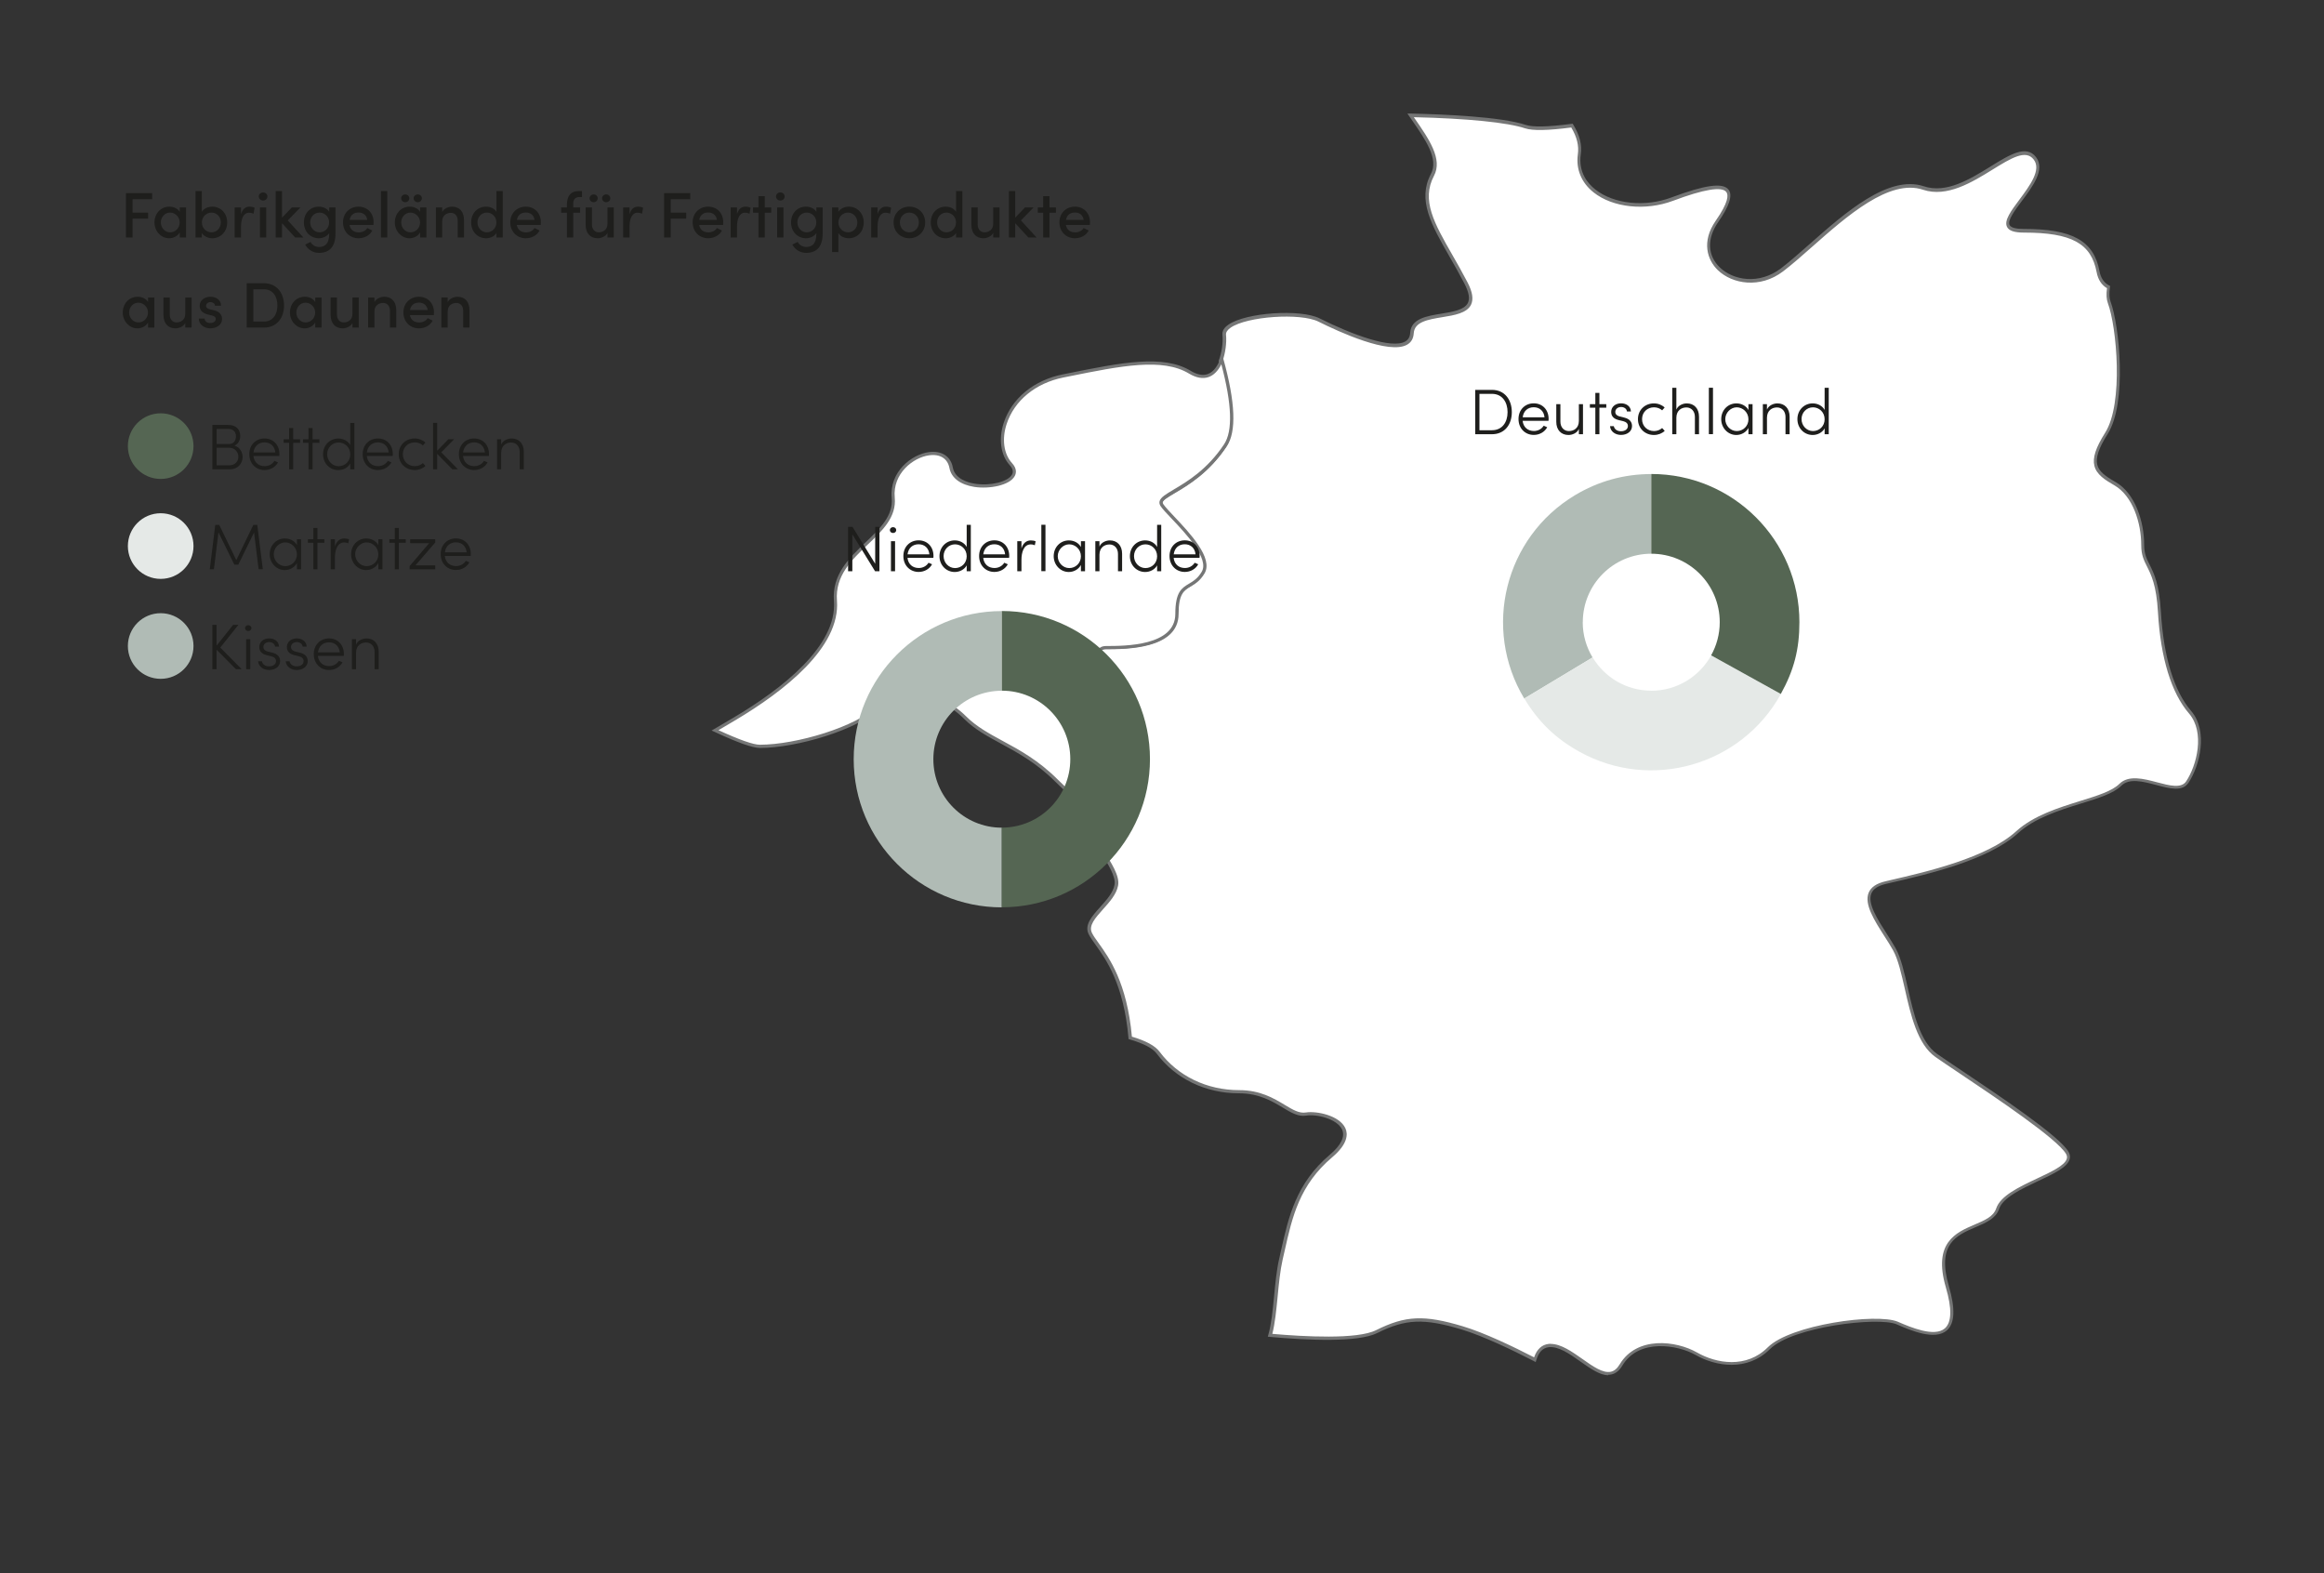 <?xml version="1.0" encoding="UTF-8"?><svg id="a" xmlns="http://www.w3.org/2000/svg" xmlns:xlink="http://www.w3.org/1999/xlink" viewBox="0 0 361.14 244.46"><rect x="0" y="0" width="361.14" height="244.46" fill="#333333" stroke="none"/><defs><style>.g{fill:none;}.h{fill:#fff;}.i{fill:#e5e9e7;}.j{fill:#b0bbb5;}.k{fill:#1e1e1c;}.l{fill:#556653;}.m{fill:#757676;}.n{clip-path:url(#c);}.o{clip-path:url(#b);}.p{clip-path:url(#f);}.q{clip-path:url(#e);}.r{clip-path:url(#d);}</style><clipPath id="b"><rect class="g" x="19.09" y="17.7" width="322.97" height="195.99"/></clipPath><clipPath id="c"><rect class="g" x="19.09" y="17.7" width="322.97" height="195.99"/></clipPath><clipPath id="d"><rect class="g" x="19.09" y="17.7" width="322.97" height="195.99"/></clipPath><clipPath id="e"><rect class="g" x="19.09" y="17.7" width="322.97" height="195.99"/></clipPath><clipPath id="f"><rect class="g" x="19.09" y="17.7" width="322.97" height="195.99"/></clipPath></defs><g class="o"><path class="h" d="M190.23,69.4c-4.63,6.94-10.99,7.51-9.84,9.24,1.17,1.73,8.1,7.51,6.37,10.4-1.73,2.9-4.05,1.16-4.05,6.36s-8.09,5.2-10.98,5.2,.58,5.18-1.15,9.24c-1.74,4.06-1.74,12.14-2.32,15.6-.57,3.47,5.79,9.24,5.2,12.14-.57,2.89-5.19,5.2-4.03,7.51,1.1,2.2,5.27,5.52,6.19,16.19,1.99,.57,3.62,1.32,4.35,2.31,2.6,3.47,6.93,6.06,12.57,6.06s7.8,3.9,10.4,3.47c2.6-.43,9.54,1.73,3.9,6.51-5.63,4.75-6.5,10.4-7.8,16.03-.84,3.65-.79,8.7-1.69,11.83,5.5,.5,13.63,.91,16.58-.57,4.62-2.3,7.52-2.3,13.29-.57,3.44,1.03,8.06,3.27,11.28,4.93,.35-1.18,.98-2.06,2.15-2.2,3.9-.43,8.67,7.38,11.27,3.04,2.6-4.32,8.67-3.47,11.7-1.73,3.04,1.73,7.8,2.61,11.27-.86,3.47-3.47,16.9-5.2,19.94-3.91,3.03,1.3,10.83,4.77,7.79-5.63-3.03-10.4,6.51-8.22,7.81-12.14,1.3-3.9,12.57-5.63,10.83-8.67-1.73-3.02-16.04-12.12-20.38-15.16-4.33-3.04-4.33-12.57-6.5-16.48-2.16-3.9-6.93-9.1-1.3-10.39,5.63-1.31,15.61-3.47,20.37-7.81,4.76-4.33,13.43-4.77,16.04-7.36,2.6-2.61,8.67,2.16,10.4-.43,1.73-2.61,3.03-7.81,.44-10.85-2.61-3.02-4.35-8.22-4.77-15.59-.43-7.38-2.6-6.93-2.6-10.4s-1.29-7.81-4.33-9.54c-3.03-1.74-4.33-3.02-1.31-7.79,3.04-4.77,1.73-16.91,.44-20.38-.24-.68-.22-1.5-.1-2.36-.77-.39-1.39-1.13-1.64-2.4-.87-4.63-4.03-6.36-11.56-6.36s4.63-7.51,1.73-11.26c-2.88-3.77-10.39,6.93-17.33,4.61-6.94-2.31-15.89,8.1-21.96,12.72-6.06,4.61-14.73-.88-10.12-7.52,4.62-6.65,0-6.06-6.93-3.47-6.94,2.61-15.32-.57-14.45-6.93,.23-1.61-.29-3.09-1.14-4.49-3.38,.45-5.97,.57-7.23,.16-3.1-1.04-10.13-1.59-17.84-1.75,2.32,3.36,4.78,6.65,3.39,9.26-2.6,4.92,1.45,9.54,5.2,16.76,3.75,7.22-8.08,3.18-8.38,7.8-.28,4.63-10.97-.29-14.44-2.02-3.47-1.73-15.03-.59-14.73,2.31,.11,1.14-.07,2.75-.57,4.09,1.55,5.56,2.25,10.74,.57,13.24"/><path class="m" d="M249.92,213.69c-1.31,0-2.77-1.03-4.3-2.11-1.68-1.19-3.41-2.41-4.95-2.25-.94,.12-1.56,.76-1.94,2.02l-.09,.29-.27-.14c-3.26-1.68-7.86-3.9-11.24-4.92-5.88-1.76-8.69-1.65-13.11,.55-2.95,1.48-10.71,1.14-16.71,.6l-.3-.03,.08-.29c.47-1.63,.68-3.76,.9-6.02,.19-2,.39-4.06,.79-5.8,.1-.45,.2-.9,.3-1.35,1.14-5.11,2.33-10.39,7.58-14.82,1.74-1.47,2.39-2.83,1.89-3.91-.75-1.63-3.91-2.44-5.59-2.16-1.21,.2-2.34-.47-3.63-1.25-1.64-.99-3.69-2.22-6.81-2.22-5.18,0-9.84-2.25-12.77-6.16-.63-.85-2.05-1.59-4.22-2.22l-.17-.05v-.17c-.74-8.36-3.48-12.19-5.12-14.48-.44-.62-.82-1.15-1.06-1.63-.72-1.44,.5-2.8,1.79-4.24,.98-1.09,1.99-2.21,2.22-3.43,.26-1.3-1.1-3.41-2.41-5.45-1.52-2.36-3.1-4.8-2.79-6.69,.18-1.09,.31-2.62,.45-4.38,.3-3.77,.68-8.47,1.89-11.28,.8-1.87,.45-4.02,.17-5.75-.24-1.45-.42-2.6,.1-3.22,.24-.28,.61-.43,1.11-.43,2.94,0,10.73,0,10.73-4.95,0-3.4,.99-3.98,2.13-4.67,.66-.39,1.34-.8,1.95-1.83,1.21-2.02-2.45-5.88-4.64-8.19-.79-.84-1.42-1.5-1.72-1.94-.16-.24-.21-.49-.16-.72,.14-.61,.96-1.1,2.2-1.83,2.07-1.22,5.19-3.07,7.8-6.97h0c1.42-2.12,1.22-6.51-.61-13.04l-.02-.08,.03-.08c.46-1.22,.68-2.78,.56-3.98-.06-.58,.25-1.11,.94-1.58,2.71-1.88,11.18-2.46,14.16-.97,5.05,2.53,11.2,4.8,13.31,3.59,.48-.28,.73-.72,.77-1.36,.14-2.2,2.55-2.59,4.88-2.97,1.74-.28,3.53-.58,4.07-1.64,.35-.69,.17-1.69-.54-3.05-.77-1.49-1.55-2.85-2.3-4.16-2.81-4.92-5.03-8.81-2.9-12.84,1.25-2.34-.82-5.31-3-8.46l-.65-.94h.49c5.03,.12,14.06,.48,17.92,1.77,1.13,.37,3.46,.31,7.12-.17l.16-.02,.08,.14c1.01,1.64,1.39,3.16,1.17,4.65-.37,2.71,1.02,4.45,2.25,5.42,2.86,2.28,7.75,2.79,11.87,1.24,5.24-1.96,7.97-2.33,8.85-1.2,.67,.86,.14,2.51-1.62,5.05-1.77,2.55-1.67,5.19,.28,7.05,2.07,1.99,6.1,2.7,9.48,.13,1.37-1.05,2.9-2.4,4.52-3.83,5.43-4.79,12.18-10.75,17.67-8.93,3.51,1.17,7.16-1.08,10.38-3.07,2.98-1.84,5.55-3.44,7.07-1.45,1.46,1.9-.5,4.53-2.23,6.84-1.1,1.47-2.23,2.99-1.88,3.7,.2,.41,.94,.61,2.17,.61,7.61,0,10.92,1.84,11.8,6.57,.2,1.06,.71,1.81,1.5,2.22l.16,.08-.03,.18c-.14,.97-.11,1.68,.09,2.24,1.35,3.61,2.63,15.74-.46,20.59-1.37,2.16-1.88,3.67-1.61,4.75,.26,1.05,1.2,1.76,2.83,2.69,3.08,1.76,4.46,6.17,4.46,9.76,0,1.4,.37,2.14,.84,3.07,.67,1.34,1.51,3,1.76,7.32,.41,7,2.04,12.34,4.71,15.44,2.68,3.14,1.33,8.51-.42,11.15-.95,1.42-2.93,.9-5.03,.34-2.06-.54-4.18-1.1-5.41,.12-1.19,1.19-3.53,1.92-6.25,2.76-3.37,1.05-7.18,2.23-9.8,4.61-4.62,4.21-14.1,6.4-19.76,7.7l-.72,.17c-1.26,.29-2.02,.78-2.31,1.5-.63,1.54,.91,3.94,2.4,6.28,.5,.79,.98,1.53,1.38,2.25,.83,1.49,1.34,3.76,1.88,6.15,.89,3.93,1.9,8.39,4.54,10.24,.9,.63,2.23,1.52,3.78,2.56,6.08,4.07,15.27,10.23,16.67,12.68,.22,.39,.27,.78,.15,1.17-.39,1.24-2.47,2.22-4.87,3.35-2.58,1.21-5.5,2.58-6.09,4.35-.49,1.47-2.01,2.12-3.62,2.81-3,1.28-6.09,2.61-4.18,9.17,1.03,3.53,.93,5.78-.3,6.87-1.85,1.64-5.67,0-7.72-.89l-.11-.05c-2.82-1.19-16.16,.35-19.67,3.86-3.53,3.52-8.44,2.69-11.57,.9-2.69-1.54-8.79-2.63-11.36,1.65-.47,.79-1.04,1.25-1.72,1.39-.16,.03-.32,.05-.48,.05Zm-8.96-4.87c1.62,0,3.31,1.2,4.95,2.35,1.63,1.15,3.16,2.23,4.39,1.98,.54-.11,1-.49,1.4-1.16,2.66-4.42,8.75-3.7,12.04-1.82,2.98,1.7,7.65,2.51,10.97-.82,3.5-3.5,16.91-5.37,20.22-3.97l.11,.05c1.81,.78,5.58,2.4,7.19,.97,1.06-.94,1.11-3.07,.15-6.35-2.04-6.99,1.57-8.53,4.47-9.77,1.57-.67,2.93-1.25,3.35-2.51,.66-1.97,3.55-3.33,6.35-4.65,2.2-1.03,4.28-2.01,4.61-3.04,.08-.26,.05-.51-.1-.77-1.35-2.34-10.84-8.71-16.52-12.51-1.55-1.04-2.89-1.93-3.79-2.57-2.79-1.96-3.83-6.52-4.74-10.54-.54-2.36-1.04-4.59-1.83-6.02-.39-.71-.86-1.44-1.36-2.22-1.56-2.44-3.16-4.96-2.44-6.73,.36-.88,1.23-1.47,2.66-1.79l.72-.17c5.62-1.3,15.02-3.47,19.54-7.59,2.7-2.45,6.57-3.66,9.99-4.72,2.65-.82,4.93-1.54,6.04-2.64,1.43-1.43,3.8-.81,5.89-.25,1.92,.51,3.73,.98,4.49-.14,1.67-2.51,2.97-7.6,.46-10.55-2.75-3.18-4.42-8.62-4.83-15.73-.24-4.22-1.06-5.83-1.71-7.13-.48-.95-.89-1.77-.89-3.29,0-3.45-1.3-7.67-4.21-9.33-1.43-.82-2.74-1.66-3.07-3.01-.31-1.24,.21-2.83,1.67-5.14,2.89-4.55,1.79-16.49,.42-20.15-.22-.61-.26-1.35-.13-2.31-.85-.49-1.39-1.33-1.61-2.48-.84-4.49-3.91-6.16-11.31-6.16-1.48,0-2.32-.28-2.62-.89-.49-.98,.63-2.49,1.92-4.22,1.62-2.18,3.46-4.65,2.23-6.24-1.24-1.62-3.52-.21-6.41,1.57-3.15,1.95-7.08,4.37-10.8,3.12-5.22-1.74-11.85,4.12-17.18,8.83-1.63,1.44-3.16,2.79-4.55,3.85-3.6,2.74-7.91,1.96-10.13-.17-1.65-1.58-2.61-4.43-.34-7.7,1.99-2.86,1.99-4,1.64-4.46-.69-.89-3.48-.43-8.28,1.37-4.29,1.61-9.37,1.07-12.36-1.32-1.88-1.5-2.74-3.59-2.43-5.89,.19-1.33-.14-2.7-1.02-4.18-3.64,.47-5.99,.52-7.18,.13-2.72-.91-9-1.54-17.28-1.73l.09,.14c2.27,3.28,4.42,6.38,3.03,8.98-2,3.78,.05,7.38,2.9,12.35,.75,1.32,1.53,2.68,2.31,4.18,.79,1.51,.96,2.66,.54,3.51-.65,1.29-2.57,1.61-4.43,1.91-2.24,.37-4.35,.71-4.46,2.51-.05,.81-.39,1.4-1.02,1.76-2.78,1.6-10.56-1.96-13.78-3.57-2.8-1.4-11.1-.83-13.65,.93-.52,.36-.76,.74-.72,1.12,.12,1.24-.1,2.85-.56,4.13,1.84,6.63,2.02,11.13,.52,13.37-2.67,3.99-5.85,5.88-7.96,7.12-1.04,.62-1.87,1.11-1.96,1.51-.02,.07-.02,.17,.09,.33,.27,.41,.92,1.09,1.67,1.88,2.44,2.57,6.11,6.45,4.71,8.79-.68,1.14-1.45,1.6-2.13,2-1.05,.63-1.89,1.12-1.89,4.24,0,5.45-8.16,5.45-11.23,5.45-.34,0-.58,.08-.73,.25-.38,.44-.2,1.54,0,2.82,.29,1.79,.65,4.02-.2,6.02-1.17,2.74-1.54,7.38-1.85,11.12-.14,1.78-.27,3.32-.45,4.43-.28,1.7,1.24,4.05,2.71,6.33,1.43,2.22,2.79,4.32,2.48,5.81-.26,1.35-1.32,2.52-2.34,3.66-1.22,1.37-2.28,2.55-1.71,3.68,.22,.45,.57,.94,1.02,1.56,1.66,2.31,4.42,6.18,5.18,14.55,2.18,.64,3.63,1.43,4.31,2.35,2.84,3.79,7.35,5.96,12.37,5.96,3.26,0,5.37,1.27,7.07,2.29,1.26,.76,2.25,1.35,3.29,1.18,1.64-.26,5.21,.45,6.13,2.44,.42,.91,.41,2.44-2.02,4.5-5.12,4.32-6.23,9.29-7.41,14.55-.1,.45-.2,.9-.31,1.35-.39,1.71-.59,3.76-.78,5.74-.21,2.15-.41,4.19-.83,5.82,4.9,.43,13.21,.9,16.14-.58,4.55-2.27,7.45-2.4,13.48-.59,3.33,1,7.8,3.14,11.06,4.82,.45-1.28,1.2-1.96,2.27-2.09,.12-.01,.23-.02,.35-.02Z"/><path class="h" d="M136.71,109.74c3.55-3.56,9.76-1.78,13.29,1.78,3.55,3.55,8.87,4.45,14.19,9.78,1.36,1.37,2.84,2.61,4.28,3.73,.5-3.74,.6-11.24,2.24-15.09,1.74-4.09-1.74-9.31,1.15-9.31s11.02,0,11.02-5.24,2.33-3.49,4.07-6.41c1.74-2.92-5.22-8.73-6.39-10.48-1.15-1.75,5.22-2.32,9.87-9.31,1.68-2.52,.98-7.74-.58-13.34-.77,2.07-2.32,3.57-4.94,2-4.35-2.63-11.01-1.17-19.71,.58-8.69,1.75-11.3,10.19-8.12,13.69,3.19,3.49-8.4,5.24-9.27,.58-.87-4.66-9.57-1.46-9,4.67,.59,6.1-9.57,8.43-8.98,16.01,.58,7.56-9.28,14.55-15.65,18.33-.99,.59-2.03,1.2-3.06,1.8,3.21,1.49,5.76,2.48,6.97,2.48,5.32,0,15.07-2.68,18.62-6.23"/><path class="m" d="M168.66,125.49l-.34-.26c-1.69-1.31-3.1-2.54-4.31-3.75-2.9-2.91-5.85-4.51-8.44-5.92-2.12-1.15-4.13-2.24-5.75-3.86-2.23-2.25-5.36-3.65-8.17-3.65h0c-1.89,0-3.54,.65-4.75,1.87h0c-3.49,3.49-13.14,6.3-18.8,6.3-1.14,0-3.46-.82-7.08-2.51l-.44-.2,.42-.24c1.03-.59,2.06-1.21,3.06-1.8,7.38-4.38,16.07-11.08,15.53-18.1-.32-4.1,2.35-6.64,4.92-9.1,2.22-2.12,4.32-4.12,4.06-6.9-.38-4.07,3.1-6.75,5.76-7.12,1.97-.27,3.41,.64,3.73,2.38,.33,1.78,2.3,2.35,3.45,2.53,2.41,.38,5.16-.31,5.76-1.43,.23-.44,.11-.93-.37-1.46-1.39-1.53-1.75-4.04-.93-6.55,1.25-3.82,4.69-6.65,9.19-7.55l.85-.17c8.24-1.66,14.75-2.97,19.04-.37,.99,.59,1.87,.76,2.61,.5,1.04-.36,1.64-1.49,1.97-2.37l.27-.72,.21,.74c1.87,6.73,2.05,11.29,.54,13.55-2.68,4.02-5.87,5.92-7.98,7.17-1.05,.62-1.88,1.11-1.97,1.52-.02,.07-.02,.17,.09,.34,.28,.41,.92,1.1,1.67,1.89,2.44,2.58,6.13,6.49,4.72,8.85-.68,1.15-1.46,1.61-2.13,2.02-1.06,.63-1.9,1.13-1.9,4.27,0,5.49-8.19,5.49-11.27,5.49-.35,0-.58,.08-.73,.25-.38,.45-.2,1.55,0,2.84,.29,1.81,.65,4.05-.2,6.07-1.17,2.74-1.55,7.42-1.86,11.17-.12,1.44-.23,2.8-.37,3.85l-.06,.43Zm-27.02-17.94h0c2.94,0,6.21,1.46,8.53,3.8,1.57,1.56,3.54,2.64,5.63,3.77,2.63,1.42,5.6,3.04,8.56,6,1.11,1.11,2.39,2.24,3.91,3.44,.11-.97,.21-2.15,.31-3.39,.31-3.79,.69-8.51,1.9-11.33,.8-1.88,.45-4.05,.17-5.79-.24-1.46-.42-2.62,.11-3.24,.24-.28,.61-.43,1.11-.43,2.95,0,10.77,0,10.77-4.99,0-3.42,.99-4.01,2.14-4.7,.66-.39,1.34-.8,1.96-1.84,1.22-2.04-2.46-5.93-4.66-8.25-.8-.84-1.43-1.51-1.73-1.96-.16-.24-.21-.49-.16-.73,.14-.62,.96-1.1,2.2-1.84,2.08-1.23,5.21-3.09,7.82-7.02,1.38-2.06,1.23-6.25-.42-12.45-.5,1.03-1.18,1.71-1.98,1.99-.89,.31-1.92,.13-3.04-.54-4.12-2.49-10.55-1.2-18.68,.44l-.85,.17c-4.32,.87-7.61,3.57-8.81,7.22-.77,2.34-.45,4.66,.82,6.06,.8,.87,.68,1.58,.44,2.03-.78,1.45-3.93,2.05-6.28,1.69-2.17-.34-3.58-1.4-3.87-2.93-.28-1.48-1.46-2.22-3.17-1.98-2.46,.34-5.68,2.82-5.33,6.57,.29,3.02-1.89,5.11-4.21,7.31-2.49,2.38-5.07,4.84-4.77,8.7,.56,7.28-8.27,14.11-15.77,18.57-.86,.51-1.75,1.04-2.64,1.56,3.26,1.5,5.42,2.26,6.43,2.26,5.57,0,15.03-2.75,18.44-6.16,1.31-1.32,3.08-2.02,5.11-2.02Z"/></g><g><path class="k" d="M136,81.87h.66v6.89h-.68l-3.53-5.74v5.74h-.66v-6.89h.69l3.52,5.73v-5.73Z"/><path class="k" d="M138.28,82.37c0-.27,.23-.46,.49-.46,.28,0,.5,.19,.5,.46s-.22,.45-.5,.45c-.26,0-.49-.19-.49-.45Zm.17,6.39v-4.67h.64v4.67h-.64Z"/><path class="k" d="M145.04,86.68h-4.02c.11,1,.81,1.58,1.75,1.58,.64,0,1.21-.31,1.52-.82l.55,.24c-.41,.75-1.21,1.19-2.09,1.19-1.32,0-2.37-.99-2.37-2.47s1.05-2.44,2.37-2.44,2.31,.96,2.31,2.44c0,.09,0,.19-.02,.28Zm-.62-.55c-.09-.97-.76-1.56-1.67-1.56s-1.59,.56-1.72,1.56h3.39Z"/><path class="k" d="M150.22,81.55h.64v7.21h-.64v-.91c-.35,.64-1.08,1.03-1.86,1.03-1.3,0-2.37-1.04-2.37-2.46s1.06-2.45,2.37-2.45c.79,0,1.51,.38,1.86,1.02v-3.44Zm0,4.89c0-1.13-.88-1.86-1.81-1.86-.98,0-1.78,.8-1.78,1.83s.8,1.86,1.78,1.86,1.81-.75,1.81-1.83Z"/><path class="k" d="M156.81,86.68h-4.02c.11,1,.81,1.58,1.75,1.58,.64,0,1.21-.31,1.52-.82l.55,.24c-.41,.75-1.21,1.19-2.09,1.19-1.32,0-2.37-.99-2.37-2.47s1.05-2.44,2.37-2.44,2.31,.96,2.31,2.44c0,.09,0,.19-.02,.28Zm-.62-.55c-.09-.97-.76-1.56-1.67-1.56s-1.59,.56-1.72,1.56h3.39Z"/><path class="k" d="M160.93,84.11l-.12,.61c-.24-.1-.46-.13-.63-.13-1.11,0-1.45,1.26-1.45,2.41v1.76h-.65v-4.67h.65v1.14c.23-.79,.73-1.26,1.46-1.26,.26,0,.56,.05,.74,.14Z"/><path class="k" d="M161.82,88.75v-7.21h.64v7.21h-.64Z"/><path class="k" d="M167.97,84.09h.64v4.67h-.64v-.97c-.34,.64-1.06,1.09-1.89,1.09-1.27,0-2.34-1.07-2.34-2.46s1.03-2.45,2.36-2.45c.8,0,1.52,.39,1.87,1.03v-.91Zm0,2.35c0-1.09-.88-1.86-1.82-1.86s-1.78,.84-1.78,1.84,.8,1.85,1.79,1.85,1.81-.78,1.81-1.83Z"/><path class="k" d="M174.37,86.04v2.72h-.64v-2.69c0-.9-.57-1.47-1.32-1.47s-1.54,.44-1.56,1.57v2.59h-.64v-4.67h.64v.84c.28-.67,1.04-.96,1.62-.96,1.13,0,1.9,.78,1.9,2.07Z"/><path class="k" d="M179.81,81.55h.64v7.21h-.64v-.91c-.35,.64-1.08,1.03-1.86,1.03-1.3,0-2.37-1.04-2.37-2.46s1.06-2.45,2.37-2.45c.79,0,1.51,.38,1.86,1.02v-3.44Zm0,4.89c0-1.13-.88-1.86-1.81-1.86-.98,0-1.78,.8-1.78,1.83s.8,1.86,1.78,1.86,1.81-.75,1.81-1.83Z"/><path class="k" d="M186.4,86.68h-4.02c.11,1,.81,1.58,1.75,1.58,.64,0,1.21-.31,1.52-.82l.55,.24c-.41,.75-1.21,1.19-2.09,1.19-1.32,0-2.37-.99-2.37-2.47s1.05-2.44,2.37-2.44,2.31,.96,2.31,2.44c0,.09,0,.19-.02,.28Zm-.62-.55c-.09-.97-.76-1.56-1.67-1.56s-1.59,.56-1.72,1.56h3.39Z"/></g><g><path class="k" d="M231.85,60.58c1.95,0,3.08,1.5,3.08,3.46s-1.13,3.43-3.08,3.43h-2.61v-6.89h2.61Zm0,6.27c1.57,0,2.42-1.22,2.42-2.81s-.85-2.84-2.42-2.84h-1.95v5.65h1.95Z"/><path class="k" d="M240.63,65.39h-4.02c.11,1,.81,1.58,1.75,1.58,.64,0,1.21-.31,1.52-.82l.55,.24c-.41,.75-1.21,1.19-2.09,1.19-1.32,0-2.37-.99-2.37-2.47s1.05-2.44,2.37-2.44,2.31,.96,2.31,2.44c0,.09,0,.19-.02,.28Zm-.62-.55c-.09-.97-.76-1.56-1.67-1.56s-1.59,.56-1.72,1.56h3.39Z"/><path class="k" d="M245.35,62.8h.64v4.67h-.64v-.82c-.28,.66-1.04,.94-1.62,.94-1.13,0-1.9-.78-1.89-2.07v-2.72h.64v2.71c0,.9,.56,1.47,1.32,1.47s1.54-.44,1.55-1.57v-2.61Z"/><path class="k" d="M249.61,62.8v.55h-1.07v4.12h-.63v-4.12h-.85v-.55h.85v-1.75h.63v1.75h1.07Z"/><path class="k" d="M250.19,66.22h.59c.07,.39,.43,.79,1.11,.79s1.08-.35,1.08-.82c0-.38-.26-.63-.74-.75l-.67-.16c-.66-.16-1.19-.5-1.19-1.28s.65-1.33,1.54-1.33c.78,0,1.5,.43,1.53,1.27h-.62c-.03-.42-.44-.7-.9-.7-.54,0-.91,.33-.91,.77s.38,.63,.72,.71l.69,.17c.91,.22,1.19,.77,1.19,1.31,0,.83-.75,1.38-1.72,1.38-.81,0-1.62-.47-1.7-1.36Z"/><path class="k" d="M254.53,65.13c0-1.48,1.14-2.45,2.48-2.45,.66,0,1.26,.25,1.67,.64l-.39,.44c-.32-.29-.77-.47-1.26-.47-1.03,0-1.86,.74-1.86,1.84s.83,1.85,1.86,1.85c.49,0,.93-.18,1.26-.47l.4,.44c-.42,.4-1.02,.64-1.68,.64-1.34,0-2.48-.98-2.48-2.46Z"/><path class="k" d="M264.02,64.75v2.72h-.64v-2.69c0-.9-.57-1.47-1.32-1.47s-1.54,.44-1.56,1.57v2.59h-.64v-7.21h.64v3.38c.28-.67,1.04-.96,1.62-.96,1.13,0,1.9,.78,1.9,2.07Z"/><path class="k" d="M265.55,67.46v-7.21h.64v7.21h-.64Z"/><path class="k" d="M271.7,62.8h.64v4.67h-.64v-.97c-.34,.64-1.06,1.09-1.89,1.09-1.27,0-2.34-1.07-2.34-2.46s1.03-2.45,2.36-2.45c.8,0,1.52,.39,1.87,1.03v-.91Zm0,2.35c0-1.09-.88-1.86-1.82-1.86s-1.78,.84-1.78,1.84,.8,1.85,1.79,1.85,1.81-.78,1.81-1.83Z"/><path class="k" d="M278.1,64.75v2.72h-.64v-2.69c0-.9-.57-1.47-1.32-1.47s-1.54,.44-1.56,1.57v2.59h-.64v-4.67h.64v.84c.28-.67,1.04-.96,1.62-.96,1.13,0,1.9,.78,1.9,2.07Z"/><path class="k" d="M283.54,60.26h.64v7.21h-.64v-.91c-.35,.64-1.08,1.03-1.86,1.03-1.3,0-2.37-1.04-2.37-2.46s1.06-2.45,2.37-2.45c.79,0,1.51,.38,1.86,1.02v-3.44Zm0,4.89c0-1.13-.88-1.86-1.81-1.86-.98,0-1.78,.8-1.78,1.83s.8,1.86,1.78,1.86,1.81-.75,1.81-1.83Z"/></g><g class="n"><path class="j" d="M145.04,117.97c0-5.88,4.76-10.64,10.64-10.64v-12.38c-12.72,0-23.02,10.31-23.02,23.02s10.31,23.02,23.02,23.02v-12.38c-5.88,0-10.64-4.76-10.64-10.64"/><path class="l" d="M155.68,94.94v12.38c5.88,0,10.64,4.76,10.64,10.64s-4.76,10.64-10.64,10.64v12.38c12.71,0,23.02-10.31,23.02-23.02s-10.31-23.02-23.02-23.02"/><path class="j" d="M245.96,96.68c0-5.88,4.76-10.64,10.64-10.64h0v-12.38c-4.23,0-8.23,1.11-11.86,3.29-10.9,6.55-14.43,20.69-7.88,31.59l10.62-6.38c-.96-1.6-1.53-3.47-1.53-5.47"/><path class="i" d="M256.6,107.32c-3.87,0-7.25-2.07-9.11-5.17l-10.62,6.38c2.18,3.63,4.87,6.23,8.57,8.28,11.12,6.16,25.13,2.15,31.3-8.97l-10.83-6c-1.82,3.27-5.3,5.49-9.31,5.49"/><path class="l" d="M256.6,73.66v12.38c5.88,0,10.64,4.76,10.64,10.64,0,1.87-.49,3.63-1.34,5.15l10.83,6c2.05-3.7,2.89-6.93,2.89-11.16,0-12.71-10.31-23.02-23.02-23.02"/></g><g><path class="k" d="M37.7,71.02c0,.98-.73,1.9-1.95,1.9h-2.75v-6.89h2.5c1.11,0,1.83,.63,1.83,1.7,0,.62-.27,1.26-.91,1.52,.88,.23,1.28,1.05,1.28,1.77Zm-2.21-4.37h-1.83v2.34h1.96c.68,0,1.05-.53,1.05-1.21s-.45-1.13-1.18-1.13Zm.15,5.65c.89,0,1.4-.62,1.4-1.33s-.53-1.4-1.43-1.4h-1.95v2.73h1.98Z"/><path class="k" d="M43.4,70.85h-4.02c.11,1,.81,1.58,1.75,1.58,.64,0,1.21-.31,1.52-.82l.55,.24c-.41,.75-1.21,1.19-2.09,1.19-1.32,0-2.37-.99-2.37-2.47s1.05-2.44,2.37-2.44,2.31,.96,2.31,2.44c0,.09,0,.19-.02,.28Zm-.62-.55c-.09-.97-.76-1.56-1.67-1.56s-1.59,.56-1.72,1.56h3.39Z"/><path class="k" d="M46.63,68.26v.55h-1.07v4.12h-.63v-4.12h-.85v-.55h.85v-1.75h.63v1.75h1.07Z"/><path class="k" d="M49.64,68.26v.55h-1.07v4.12h-.63v-4.12h-.85v-.55h.85v-1.75h.63v1.75h1.07Z"/><path class="k" d="M54.43,65.72h.64v7.21h-.64v-.91c-.35,.64-1.08,1.03-1.86,1.03-1.3,0-2.37-1.04-2.37-2.46s1.06-2.45,2.37-2.45c.79,0,1.51,.38,1.86,1.02v-3.44Zm0,4.89c0-1.13-.88-1.86-1.81-1.86-.98,0-1.78,.8-1.78,1.83s.8,1.86,1.78,1.86,1.81-.75,1.81-1.83Z"/><path class="k" d="M61.02,70.85h-4.02c.11,1,.81,1.58,1.75,1.58,.64,0,1.21-.31,1.52-.82l.55,.24c-.41,.75-1.21,1.19-2.09,1.19-1.32,0-2.37-.99-2.37-2.47s1.05-2.44,2.37-2.44,2.31,.96,2.31,2.44c0,.09,0,.19-.02,.28Zm-.62-.55c-.09-.97-.76-1.56-1.67-1.56s-1.59,.56-1.72,1.56h3.39Z"/><path class="k" d="M61.96,70.58c0-1.48,1.14-2.45,2.48-2.45,.66,0,1.26,.25,1.67,.64l-.39,.44c-.32-.29-.77-.47-1.26-.47-1.03,0-1.86,.74-1.86,1.84s.83,1.85,1.86,1.85c.49,0,.93-.18,1.26-.47l.4,.44c-.42,.4-1.02,.64-1.68,.64-1.34,0-2.48-.98-2.48-2.46Z"/><path class="k" d="M71.16,72.92h-.87l-2.36-2.4v2.4h-.64v-7.21h.64v4.33l1.75-1.79h.89l-2,2.03,2.59,2.64Z"/><path class="k" d="M75.97,70.85h-4.02c.11,1,.81,1.58,1.75,1.58,.64,0,1.21-.31,1.52-.82l.55,.24c-.41,.75-1.21,1.19-2.09,1.19-1.32,0-2.37-.99-2.37-2.47s1.05-2.44,2.37-2.44,2.31,.96,2.31,2.44c0,.09,0,.19-.02,.28Zm-.62-.55c-.09-.97-.76-1.56-1.67-1.56s-1.59,.56-1.72,1.56h3.39Z"/><path class="k" d="M81.4,70.2v2.72h-.64v-2.69c0-.9-.57-1.47-1.32-1.47s-1.54,.44-1.56,1.57v2.59h-.64v-4.67h.64v.84c.28-.67,1.04-.96,1.62-.96,1.13,0,1.9,.78,1.9,2.07Z"/></g><g class="r"><path class="l" d="M24.97,74.42c2.82,0,5.1-2.28,5.1-5.1s-2.28-5.1-5.1-5.1-5.1,2.28-5.1,5.1,2.28,5.1,5.1,5.1"/></g><g><path class="k" d="M40.84,88.45h-.65l-.71-5.71-2.45,5h-.61l-2.47-5.02-.71,5.73h-.64l.85-6.89h.62l2.65,5.47,2.65-5.47h.61l.86,6.89Z"/><path class="k" d="M46.14,83.79h.64v4.67h-.64v-.97c-.34,.64-1.06,1.09-1.89,1.09-1.27,0-2.34-1.07-2.34-2.46s1.03-2.45,2.36-2.45c.8,0,1.52,.39,1.87,1.03v-.91Zm0,2.35c0-1.09-.88-1.86-1.82-1.86s-1.78,.84-1.78,1.84,.8,1.85,1.79,1.85,1.81-.78,1.81-1.83Z"/><path class="k" d="M50.4,83.79v.55h-1.07v4.12h-.63v-4.12h-.85v-.55h.85v-1.75h.63v1.75h1.07Z"/><path class="k" d="M54.24,83.81l-.12,.61c-.24-.1-.46-.13-.63-.13-1.11,0-1.45,1.26-1.45,2.41v1.76h-.65v-4.67h.65v1.14c.23-.79,.73-1.26,1.46-1.26,.26,0,.56,.05,.74,.14Z"/><path class="k" d="M58.79,83.79h.64v4.67h-.64v-.97c-.34,.64-1.06,1.09-1.89,1.09-1.27,0-2.34-1.07-2.34-2.46s1.03-2.45,2.36-2.45c.8,0,1.52,.39,1.87,1.03v-.91Zm0,2.35c0-1.09-.88-1.86-1.82-1.86s-1.78,.84-1.78,1.84,.8,1.85,1.79,1.85,1.81-.78,1.81-1.83Z"/><path class="k" d="M63.05,83.79v.55h-1.07v4.12h-.63v-4.12h-.85v-.55h.85v-1.75h.63v1.75h1.07Z"/><path class="k" d="M67.63,83.79v.51l-3.07,3.55h3.07v.61h-3.98v-.5l3.04-3.56h-2.95v-.61h3.89Z"/><path class="k" d="M73.14,86.38h-4.02c.11,1,.81,1.58,1.75,1.58,.64,0,1.21-.31,1.52-.82l.55,.24c-.41,.75-1.21,1.19-2.09,1.19-1.32,0-2.37-.99-2.37-2.47s1.05-2.44,2.37-2.44,2.31,.96,2.31,2.44c0,.09,0,.19-.02,.28Zm-.62-.55c-.09-.97-.76-1.56-1.67-1.56s-1.59,.56-1.72,1.56h3.39Z"/></g><g class="q"><path class="i" d="M24.97,89.95c2.82,0,5.1-2.28,5.1-5.1s-2.28-5.1-5.1-5.1-5.1,2.29-5.1,5.1,2.28,5.1,5.1,5.1"/></g><g><path class="k" d="M37.55,103.98h-.89l-3.01-3.03v3.03h-.65v-6.89h.65v3.24l2.58-3.24h.82l-2.82,3.53,3.32,3.36Z"/><path class="k" d="M38.08,97.6c0-.27,.23-.46,.49-.46,.28,0,.5,.19,.5,.46s-.22,.45-.5,.45c-.26,0-.49-.19-.49-.45Zm.17,6.39v-4.67h.64v4.67h-.64Z"/><path class="k" d="M40.11,102.75h.59c.07,.39,.43,.79,1.11,.79s1.08-.35,1.08-.82c0-.38-.26-.63-.74-.75l-.67-.16c-.66-.16-1.19-.5-1.19-1.28s.65-1.33,1.54-1.33c.78,0,1.5,.43,1.53,1.27h-.62c-.03-.42-.44-.7-.9-.7-.54,0-.91,.33-.91,.77s.38,.63,.72,.71l.69,.17c.91,.22,1.19,.77,1.19,1.31,0,.83-.75,1.38-1.72,1.38-.81,0-1.62-.47-1.7-1.36Z"/><path class="k" d="M44.4,102.75h.59c.07,.39,.43,.79,1.11,.79s1.08-.35,1.08-.82c0-.38-.26-.63-.74-.75l-.67-.16c-.66-.16-1.19-.5-1.19-1.28s.65-1.33,1.54-1.33c.78,0,1.5,.43,1.53,1.27h-.62c-.03-.42-.44-.7-.9-.7-.54,0-.91,.33-.91,.77s.38,.63,.72,.71l.69,.17c.91,.22,1.19,.77,1.19,1.31,0,.83-.75,1.38-1.72,1.38-.81,0-1.62-.47-1.7-1.36Z"/><path class="k" d="M53.42,101.92h-4.02c.11,1,.81,1.58,1.75,1.58,.64,0,1.21-.31,1.52-.82l.55,.24c-.41,.75-1.21,1.19-2.09,1.19-1.32,0-2.37-.99-2.37-2.47s1.05-2.44,2.37-2.44,2.31,.96,2.31,2.44c0,.09,0,.19-.02,.28Zm-.62-.55c-.09-.97-.76-1.56-1.67-1.56s-1.59,.56-1.72,1.56h3.39Z"/><path class="k" d="M58.85,101.27v2.72h-.64v-2.69c0-.9-.57-1.47-1.32-1.47s-1.54,.44-1.56,1.57v2.59h-.64v-4.67h.64v.84c.28-.67,1.04-.96,1.62-.96,1.13,0,1.9,.78,1.9,2.07Z"/></g><g class="p"><path class="j" d="M24.97,105.48c2.82,0,5.1-2.28,5.1-5.1s-2.28-5.1-5.1-5.1-5.1,2.28-5.1,5.1,2.28,5.1,5.1,5.1"/><path class="k" d="M71.09,46.11c-.5,0-1.25,.26-1.52,.84v-.72h-.98v4.67h.98v-2.51c0-.97,.74-1.32,1.35-1.32s1.06,.46,1.06,1.22v2.61h.98v-2.67c0-1.33-.69-2.12-1.87-2.12m-7.38,2.06c.14-.78,.68-1.15,1.4-1.15s1.25,.42,1.35,1.15h-2.75Zm3.73,.37c0-1.47-1.01-2.43-2.34-2.43s-2.41,.96-2.41,2.44,1.06,2.47,2.41,2.47c.89,0,1.73-.42,2.14-1.2l-.78-.39c-.26,.43-.77,.68-1.32,.68-.75,0-1.31-.39-1.44-1.15h3.72c0-.15,.02-.29,.02-.42m-7.73-2.43c-.5,0-1.25,.26-1.52,.84v-.72h-.98v4.67h.98v-2.51c0-.97,.74-1.32,1.35-1.32s1.06,.46,1.06,1.22v2.61h.98v-2.67c0-1.33-.69-2.12-1.87-2.12m-4.94,2.66c0,.97-.74,1.33-1.35,1.33s-1.06-.46-1.06-1.23v-2.64h-.98v2.67c0,1.33,.7,2.12,1.88,2.12,.49,0,1.24-.26,1.51-.83v.71h.98v-4.67h-.98v2.54Zm-7.27,1.33c-.82,0-1.45-.7-1.45-1.54s.63-1.53,1.43-1.53c.75,0,1.5,.63,1.5,1.53s-.7,1.54-1.48,1.54m1.49-3.17c-.3-.53-.94-.82-1.62-.82-1.32,0-2.31,1.06-2.31,2.45s1.05,2.46,2.27,2.46c.72,0,1.36-.37,1.66-.91v.79h.98v-4.67h-.98v.7Zm-9.62,3.03v-5.01h1.65c1.38,0,2.09,1.12,2.09,2.52s-.71,2.49-2.09,2.49h-1.65Zm-1.03-5.95v6.89h2.68c1.97,0,3.12-1.48,3.12-3.43s-1.15-3.46-3.12-3.46h-2.68Zm-5.67,7.01c.96,0,1.84-.54,1.84-1.43,0-.5-.22-1.12-1.22-1.37l-.71-.17c-.29-.07-.56-.23-.56-.52,0-.32,.28-.59,.69-.59,.35,0,.7,.23,.7,.57h.94c0-.98-.86-1.4-1.66-1.4-.97,0-1.66,.63-1.66,1.39,0,.69,.4,1.14,1.27,1.37l.63,.15c.35,.08,.6,.24,.6,.55,0,.35-.33,.62-.87,.62s-.86-.32-.86-.69h-.91c.02,.98,.91,1.52,1.78,1.52m-3.88-2.25c0,.97-.74,1.33-1.35,1.33s-1.06-.46-1.06-1.23v-2.64h-.98v2.67c-.01,1.33,.7,2.12,1.88,2.12,.49,0,1.24-.26,1.51-.83v.71h.98v-4.67h-.98v2.54Zm-7.27,1.33c-.82,0-1.45-.7-1.45-1.54s.63-1.53,1.43-1.53c.75,0,1.5,.63,1.5,1.53s-.7,1.54-1.48,1.54m1.49-3.17c-.3-.53-.94-.82-1.62-.82-1.32,0-2.31,1.06-2.31,2.45s1.05,2.46,2.27,2.46c.72,0,1.36-.37,1.66-.91v.79h.98v-4.67h-.98v.7Z"/><path class="k" d="M165.65,34.17c.14-.78,.68-1.15,1.4-1.15s1.25,.42,1.35,1.15h-2.75Zm3.73,.37c0-1.47-1.01-2.43-2.34-2.43s-2.41,.96-2.41,2.44,1.06,2.47,2.41,2.47c.89,0,1.73-.42,2.14-1.2l-.78-.39c-.26,.43-.77,.68-1.32,.68-.75,0-1.31-.39-1.44-1.15h3.72c0-.15,.02-.29,.02-.42m-6.29-2.31v-1.75h-.98v1.75h-.84v.82h.84v3.85h.98v-3.85h1v-.82h-1Zm-4.44,2.02l1.97-2.02h-1.33l-1.53,1.59v-4.13h-.98v7.21h.98v-2.22l2.04,2.22h1.28l-2.43-2.65Zm-4.31,.52c0,.97-.74,1.33-1.35,1.33s-1.06-.46-1.06-1.23v-2.64h-.98v2.67c0,1.33,.7,2.12,1.88,2.12,.49,0,1.24-.26,1.51-.83v.71h.98v-4.67h-.98v2.54Zm-7.27,1.33c-.8,0-1.45-.68-1.45-1.55s.65-1.52,1.45-1.52c.72,0,1.49,.58,1.49,1.52s-.7,1.55-1.49,1.55m1.5-3.18c-.31-.53-.96-.81-1.62-.81-1.26,0-2.31,.96-2.31,2.45s1.05,2.46,2.32,2.46c.63,0,1.3-.29,1.61-.82v.7h.98v-7.21h-.98v3.23Zm-7.26,3.18c-.8,0-1.47-.63-1.47-1.54s.67-1.53,1.47-1.53,1.48,.63,1.48,1.53-.68,1.54-1.48,1.54m0,.92c1.33,0,2.46-.98,2.46-2.46s-1.13-2.45-2.46-2.45-2.45,.97-2.45,2.45,1.12,2.46,2.45,2.46m-3.63-4.91c-.6,0-1.07,.35-1.31,1.17v-1.05h-.99v4.67h.99v-1.68c0-1.26,.4-2.17,1.25-2.17,.19,0,.43,.04,.69,.16l.17-.93c-.15-.09-.48-.17-.8-.17m-5.9,3.99c-.72,0-1.49-.58-1.49-1.52s.71-1.55,1.49-1.55,1.45,.67,1.45,1.55-.64,1.52-1.45,1.52m.12-3.99c-.63,0-1.31,.29-1.62,.82v-.7h-.98v6.94h.98v-2.96c.31,.53,.96,.81,1.62,.81,1.27,0,2.32-.96,2.32-2.45s-1.06-2.46-2.32-2.46m-6.54,3.99c-.8,0-1.45-.68-1.45-1.55s.65-1.52,1.45-1.52c.72,0,1.49,.58,1.49,1.52s-.7,1.55-1.49,1.55m1.5-3.19c-.32-.52-.97-.8-1.62-.8-1.26,0-2.31,.96-2.31,2.45s1.05,2.46,2.32,2.46c.62,0,1.29-.29,1.61-.8v.12c0,1.48-.61,2.04-1.59,2.04-.51,0-1.05-.29-1.31-.79l-.83,.41c.44,.83,1.26,1.29,2.14,1.29,1.57,0,2.57-.86,2.57-3.03v-4.03h-.98v.68Zm-5.11-.68h-.98v4.67h.98v-4.67Zm-.49-1.07c.37,0,.67-.27,.67-.63s-.3-.63-.67-.63-.67,.27-.67,.63,.31,.63,.67,.63m-2.42,1.07v-1.75h-.98v1.75h-.84v.82h.84v3.85h.98v-3.85h1v-.82h-1Zm-3-.12c-.6,0-1.07,.35-1.31,1.17v-1.05h-.99v4.67h.99v-1.68c0-1.26,.4-2.17,1.25-2.17,.19,0,.43,.04,.69,.16l.17-.93c-.15-.09-.48-.17-.8-.17m-7.18,2.06c.14-.78,.68-1.15,1.4-1.15s1.25,.42,1.35,1.15h-2.75Zm3.73,.37c0-1.47-1.01-2.43-2.34-2.43s-2.41,.96-2.41,2.44,1.06,2.47,2.41,2.47c.89,0,1.73-.42,2.14-1.2l-.78-.39c-.26,.43-.77,.68-1.32,.68-.75,0-1.31-.39-1.44-1.15h3.72c0-.15,.02-.29,.02-.42m-5.12-4.53h-4.07v6.89h1.03v-2.92h2.41v-.94h-2.41v-2.09h3.04v-.94Zm-8.13,2.1c-.6,0-1.07,.35-1.31,1.17v-1.05h-.99v4.67h.99v-1.68c0-1.26,.4-2.17,1.25-2.17,.19,0,.43,.04,.69,.16l.17-.93c-.15-.09-.48-.17-.8-.17m-4.74,2.66c0,.97-.74,1.33-1.35,1.33s-1.06-.46-1.06-1.23v-2.64h-.98v2.67c-.01,1.33,.7,2.12,1.88,2.12,.49,0,1.24-.26,1.51-.83v.71h.98v-4.67h-.98v2.54Zm-.2-3.35c.35,0,.64-.26,.64-.61s-.29-.6-.64-.6-.64,.26-.64,.6,.29,.61,.64,.61m-1.94,0c.34,0,.62-.26,.62-.61s-.28-.6-.62-.6-.64,.26-.64,.6,.29,.61,.64,.61m-1.82-.81v-.92h-.52c-1.27,0-1.82,.83-1.82,2.1v.44h-.9v.82h.9v3.85h.98v-3.85h1.07v-.82h-1.07v-.55c-.01-.59,.21-1.07,1.02-1.07h.34Zm-10.12,3.56c.14-.78,.68-1.15,1.4-1.15s1.25,.42,1.35,1.15h-2.75Zm3.73,.37c0-1.47-1.01-2.43-2.34-2.43s-2.41,.96-2.41,2.44,1.06,2.47,2.41,2.47c.89,0,1.73-.42,2.14-1.2l-.78-.39c-.26,.43-.77,.68-1.32,.68-.75,0-1.31-.39-1.44-1.15h3.72c0-.15,.02-.29,.02-.42m-8.4,1.56c-.8,0-1.45-.68-1.45-1.55s.65-1.52,1.45-1.52c.72,0,1.49,.58,1.49,1.52s-.7,1.55-1.49,1.55m1.5-3.18c-.31-.53-.96-.81-1.62-.81-1.26,0-2.31,.96-2.31,2.45s1.05,2.46,2.32,2.46c.63,0,1.3-.29,1.61-.82v.7h.98v-7.21h-.98v3.23Zm-6.91-.81c-.5,0-1.25,.26-1.52,.84v-.72h-.98v4.67h.98v-2.51c0-.97,.74-1.32,1.35-1.32s1.06,.46,1.06,1.22v2.61h.98v-2.67c.01-1.33-.69-2.12-1.87-2.12m-6.44,3.99c-.82,0-1.45-.7-1.45-1.54s.63-1.53,1.43-1.53c.75,0,1.5,.63,1.5,1.53s-.7,1.54-1.48,1.54m1.49-3.17c-.3-.53-.94-.82-1.62-.82-1.32,0-2.31,1.06-2.31,2.45s1.05,2.46,2.27,2.46c.72,0,1.36-.37,1.66-.91v.79h.98v-4.67h-.98v.7Zm-.37-1.51c.35,0,.64-.26,.64-.61s-.29-.6-.64-.6-.64,.26-.64,.6,.29,.61,.64,.61m-1.94,0c.34,0,.63-.26,.63-.61s-.29-.6-.63-.6-.64,.26-.64,.6,.29,.61,.64,.61m-2.79-1.73h-.98v7.21h.98v-7.21Zm-5.86,4.48c.14-.78,.68-1.15,1.4-1.15s1.25,.42,1.35,1.15h-2.75Zm3.73,.37c0-1.47-1.01-2.43-2.34-2.43s-2.41,.96-2.41,2.44,1.06,2.47,2.41,2.47c.89,0,1.73-.42,2.14-1.2l-.78-.39c-.26,.43-.77,.68-1.32,.68-.75,0-1.31-.39-1.44-1.15h3.72c0-.15,.02-.29,.02-.42m-8.4,1.56c-.8,0-1.45-.68-1.45-1.55s.65-1.52,1.45-1.52c.72,0,1.49,.58,1.49,1.52s-.7,1.55-1.49,1.55m1.5-3.19c-.32-.52-.97-.8-1.62-.8-1.26,0-2.31,.96-2.31,2.45s1.05,2.46,2.32,2.46c.62,0,1.29-.29,1.61-.8v.12c0,1.48-.61,2.04-1.59,2.04-.51,0-1.05-.29-1.31-.79l-.83,.41c.44,.83,1.26,1.29,2.14,1.29,1.57,0,2.57-.86,2.57-3.03v-4.03h-.98v.68Zm-6.44,1.34l1.97-2.02h-1.33l-1.53,1.59v-4.13h-.98v7.21h.98v-2.22l2.04,2.22h1.28l-2.43-2.65Zm-3.34-2.02h-.98v4.67h.98v-4.67Zm-.49-1.07c.37,0,.67-.27,.67-.63s-.3-.63-.67-.63-.67,.27-.67,.63,.31,.63,.67,.63m-2.12,.95c-.6,0-1.07,.35-1.31,1.17v-1.05h-.99v4.67h.99v-1.68c0-1.26,.4-2.17,1.25-2.17,.19,0,.43,.04,.69,.16l.17-.93c-.15-.09-.48-.17-.8-.17m-5.9,3.99c-.78,0-1.49-.61-1.49-1.55s.77-1.52,1.49-1.52c.81,0,1.45,.64,1.45,1.52s-.64,1.55-1.45,1.55m.12-3.99c-.66,0-1.31,.28-1.62,.81v-3.23h-.98v7.21h.98v-.7c.31,.53,.99,.82,1.62,.82,1.26,0,2.32-.98,2.32-2.46s-1.05-2.45-2.32-2.45m-6.54,3.99c-.82,0-1.45-.7-1.45-1.54s.63-1.53,1.43-1.53c.75,0,1.5,.63,1.5,1.53s-.7,1.54-1.48,1.54m1.49-3.17c-.3-.53-.94-.82-1.62-.82-1.32,0-2.31,1.06-2.31,2.45s1.05,2.46,2.27,2.46c.72,0,1.36-.37,1.66-.91v.79h.98v-4.67h-.98v.7Zm-4.29-2.92h-4.07v6.89h1.03v-2.92h2.41v-.94h-2.41v-2.09h3.04v-.94Z"/></g></svg>